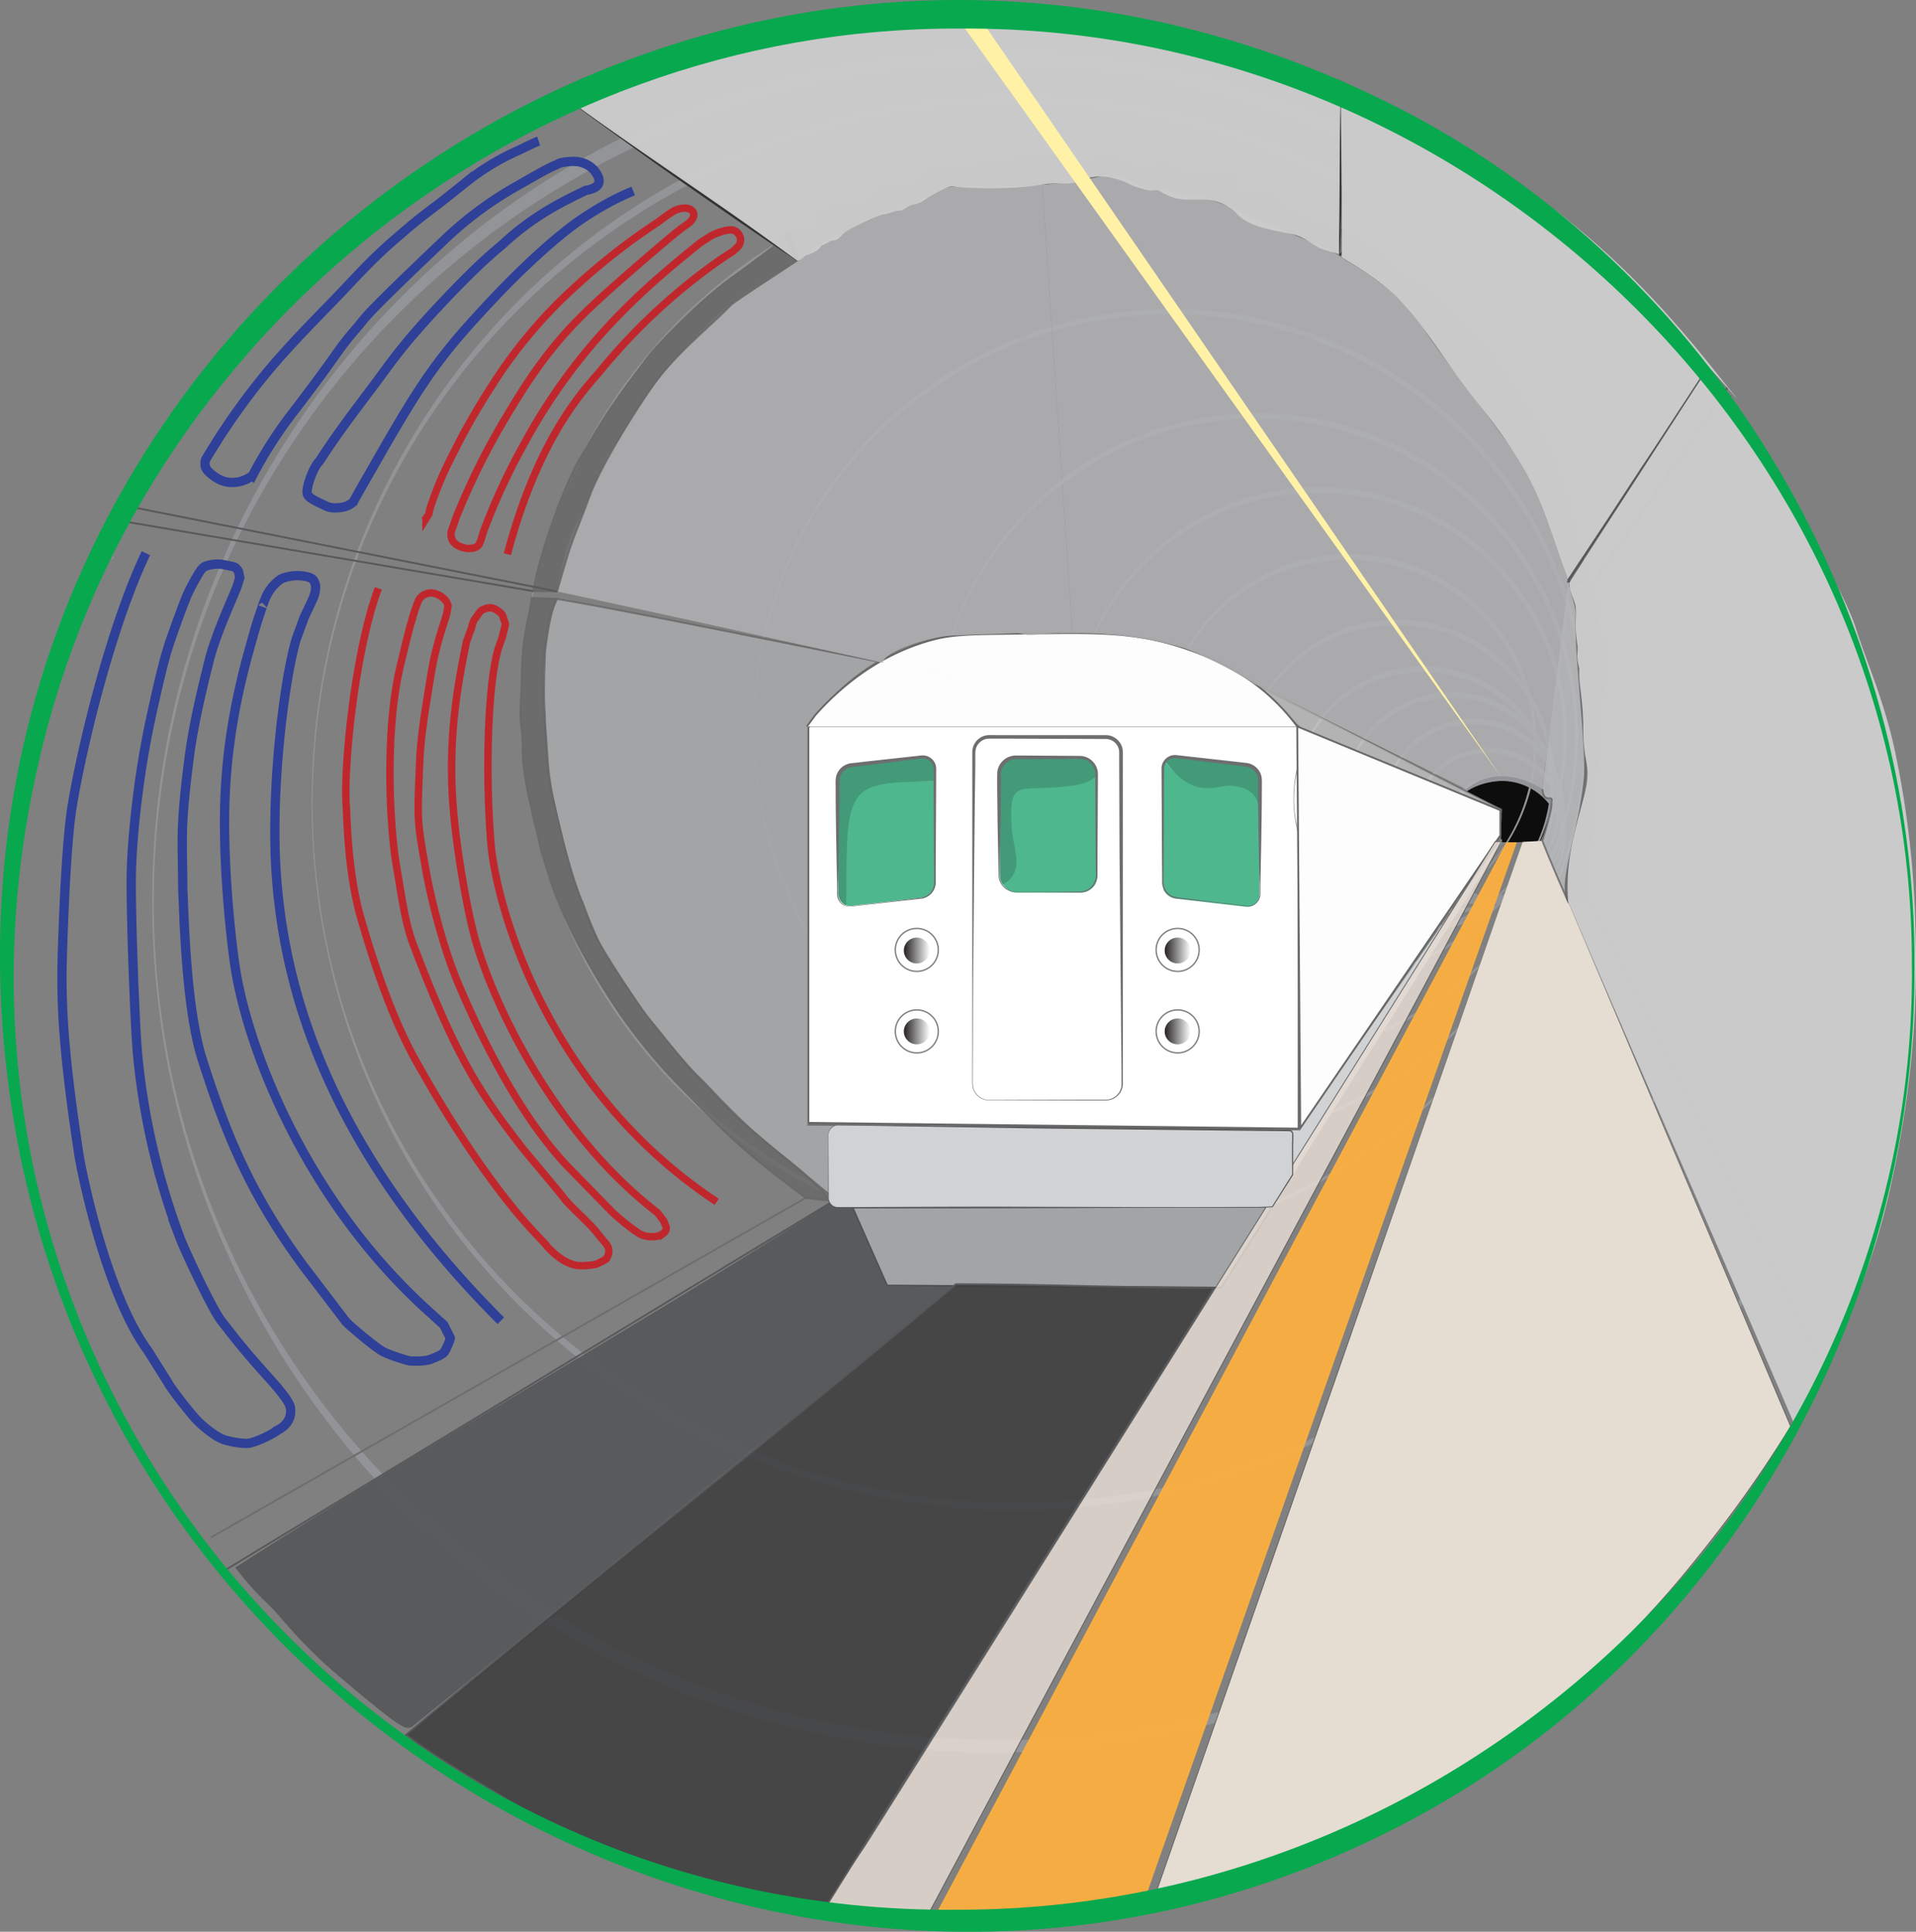 <svg xmlns="http://www.w3.org/2000/svg" xmlns:xlink="http://www.w3.org/1999/xlink" viewBox="0 0 1031.83 1040.37"><rect x="0" y="0" width="1031.83" height="1040.37" fill="#808080" stroke="none"/><defs><linearGradient id="White_Black_2" x1="-14531.95" y1="511.91" x2="-14518" y2="511.91" gradientTransform="matrix(-1 0 0 1 -13890.78 0)" gradientUnits="userSpaceOnUse"><stop offset="0" stop-color="#fff"></stop><stop offset="1" stop-color="#231f20"></stop></linearGradient><linearGradient id="White_Black_2-2" x1="-14531.95" y1="555.47" x2="-14518" y2="555.47" xlink:href="#White_Black_2"></linearGradient><linearGradient id="White_Black_2-3" x1="-14391.48" y1="511.91" x2="-14377.54" y2="511.91" xlink:href="#White_Black_2"></linearGradient><linearGradient id="White_Black_2-4" x1="-14391.48" y1="555.47" x2="-14377.54" y2="555.47" xlink:href="#White_Black_2"></linearGradient><clipPath id="clip-path"><path class="cls-1" d="m458.83 487.86 37.72-4.41a8.48 8.48 0 0 0 7.33-8.21v-61.35a6.39 6.39 0 0 0-7.33-6.49l-37.72 4.41a8.48 8.48 0 0 0-7.34 8.21v61.34a6.4 6.4 0 0 0 7.34 6.5Z"></path></clipPath><clipPath id="clip-path-2"><path class="cls-1" d="m456.53 488.44 41.59 3.87a7.24 7.24 0 0 0 8.09-7.33v-69.29a9.08 9.08 0 0 0-8.09-8.85L456.53 403a7.25 7.25 0 0 0-8.09 7.34v69.28a9.08 9.08 0 0 0 8.09 8.82Z"></path></clipPath><clipPath id="clip-path-3"><path class="cls-1" d="M670.88 488.36 633.17 484a8.48 8.48 0 0 1-7.34-8.21v-61.4a6.4 6.4 0 0 1 7.34-6.49l37.71 4.41a8.48 8.48 0 0 1 7.34 8.21v61.34a6.4 6.4 0 0 1-7.34 6.5Z"></path></clipPath><clipPath id="clip-path-4"><rect class="cls-1" x="538.52" y="408.22" width="52.52" height="72.5" rx="9.02" transform="rotate(-180 564.775 444.475)"></rect></clipPath><style>.cls-1,.cls-12,.cls-30,.cls-33,.cls-36,.cls-8{fill:none}.cls-12,.cls-24,.cls-30,.cls-33,.cls-36,.cls-8{stroke-miterlimit:10}.cls-4{fill:#929497}.cls-24,.cls-8{stroke:#676767}.cls-24,.cls-32{opacity:.8}.cls-11{fill:#58595b}.cls-12{stroke:#58595b}.cls-14{fill:#313133}.cls-20{fill:#d0d2d3}.cls-24{fill:#676767}.cls-25{fill:#6d6e70}.cls-30{stroke:#808184;stroke-width:.75px}.cls-32{fill:#b4b4b7}.cls-33{stroke:#c0272d;stroke-width:4px}.cls-36{stroke:#2e4098;stroke-width:5px}.cls-37{fill:#333}.cls-40{fill:#ccc;opacity:.97}.cls-43{fill:#4eb78e}.cls-44{fill:#439a78}</style></defs><g id="Layer_2" data-name="Layer 2"><g id="Layer_1-2" data-name="Layer 1"><path d="M830.48 453.47c2.66-7 2.33-13 5-20-3-3.05-6.32-8.44-14-11a37.84 37.84 0 0 0-12-2A47.88 47.88 0 0 0 789 426c5.66 2.33 13.83 7.16 19.5 9.5.66 5.66-.67 12.33 0 18 7.5.5 15.5-.5 21.98-.03Z" opacity=".9"></path><path d="M60.78 300.86s-1.88-3.56-3.78-7.1" stroke-miterlimit="10" stroke="#929497" stroke-width="2" opacity=".53" fill="#e6e7e8"></path><path class="cls-4" d="M625.92 400.47a100.4 100.4 0 0 0 2 19.57 96 96 0 0 0 5.88 18.75 99.57 99.57 0 0 0 22.1 32.08 102 102 0 0 0 70.4 28.86 98.29 98.29 0 0 0 70.7-28.56 97.21 97.21 0 0 0 12.48-15.12 100.36 100.36 0 0 0 9.2-17.31 98.32 98.32 0 0 0 7.3-38.27 100.19 100.19 0 0 0-29.61-70.07 100.17 100.17 0 0 0-89.38-27 101 101 0 0 0-51.06 26.7 99.61 99.61 0 0 0-22.11 32.07 97.59 97.59 0 0 0-7.9 38.3Zm-.3 0a104 104 0 0 1 7.38-38.62 101.93 101.93 0 0 1 21.48-33.14 100.08 100.08 0 0 1 71.77-30.34 101.08 101.08 0 0 1 39.06 7.79 102.29 102.29 0 0 1 33 22.25 100.56 100.56 0 0 1 29.26 72.06 102.27 102.27 0 0 1-2.11 19.74 105.83 105.83 0 0 1-5.86 18.93 104.32 104.32 0 0 1-21.92 32.77 103.2 103.2 0 0 1-15.25 12.64 101 101 0 0 1-56.18 17.68 98.86 98.86 0 0 1-71.74-30 101.88 101.88 0 0 1-21.49-33.12 104.18 104.18 0 0 1-7.4-38.64Z"></path><path class="cls-4" d="M577.65 396.51a132.77 132.77 0 0 0 2.59 25.85 128.12 128.12 0 0 0 7.7 24.77A132.05 132.05 0 0 0 617 489.65a134.31 134.31 0 0 0 42.87 28.24 138.33 138.33 0 0 0 24.64 7.46 132.29 132.29 0 0 0 99-19A131.43 131.43 0 0 0 803.6 490a129 129 0 0 0 16.49-20 132.37 132.37 0 0 0 12.17-22.88 130.56 130.56 0 0 0 9.74-50.61 132.07 132.07 0 0 0-81.67-121.14 134.42 134.42 0 0 0-24.6-7.44 131.4 131.4 0 0 0-51.17-.05 136.11 136.11 0 0 0-24.64 7.37 133.92 133.92 0 0 0-42.88 28.15 130 130 0 0 0-39.4 93.11Zm-.3 0a134.36 134.36 0 0 1 2.43-25.93 137.27 137.27 0 0 1 7.42-25A134.18 134.18 0 0 1 615.65 302a133.06 133.06 0 0 1 145.88-29.51A134.51 134.51 0 0 1 805 301.7a132.77 132.77 0 0 1 38.68 94.81 135.17 135.17 0 0 1-2.73 26 135 135 0 0 1-36.58 68.17 136 136 0 0 1-20.13 16.64 133 133 0 0 1-74.05 23.09 131.16 131.16 0 0 1-94.5-39.41 133.72 133.72 0 0 1-28.47-43.56 136.16 136.16 0 0 1-9.87-50.93Z"></path><path class="cls-4" d="M504.21 396.51a169.82 169.82 0 0 0 51 121.29A174.66 174.66 0 0 0 611 554.67a178.76 178.76 0 0 0 32.11 9.72 171 171 0 0 0 155-46.29 169.25 169.25 0 0 0 21.43-26 171.89 171.89 0 0 0 15.85-29.76 171.62 171.62 0 0 0-.57-131.34 173.4 173.4 0 0 0-37.34-55.39 171.55 171.55 0 0 0-55.55-37 171.53 171.53 0 0 0-98.76-9.76 176.33 176.33 0 0 0-32.11 9.63 173.76 173.76 0 0 0-55.79 36.79 169.77 169.77 0 0 0-51.06 121.25Zm-.3 0a174.9 174.9 0 0 1 3.2-33.7 177.93 177.93 0 0 1 9.67-32.47 174.35 174.35 0 0 1 37.09-56.48 172.9 172.9 0 0 1 189.26-38.15 174.42 174.42 0 0 1 56.34 37.85 172.93 172.93 0 0 1 50.34 123 175 175 0 0 1-3.49 33.78 174.6 174.6 0 0 1-47.48 88.54 174.72 174.72 0 0 1-26.16 21.6 171.74 171.74 0 0 1-255.87-77.76 177.11 177.11 0 0 1-9.69-32.46 174.91 174.91 0 0 1-3.21-33.75Z"></path><path class="cls-4" d="M406.16 392a221.57 221.57 0 0 0 66.19 157.88A226.48 226.48 0 0 0 544.91 598a229.39 229.39 0 0 0 41.82 12.66 222.64 222.64 0 0 0 201.66-60.46 221.21 221.21 0 0 0 27.87-33.86A223.43 223.43 0 0 0 586.77 173.6a224.56 224.56 0 0 0-114.39 60.58A221.51 221.51 0 0 0 406.16 392Zm-.3 0A226.36 226.36 0 0 1 471 232.78 224.72 224.72 0 0 1 855.24 392a226.15 226.15 0 0 1-225 225.45A222.49 222.49 0 0 1 471 551.22 225.79 225.79 0 0 1 422.69 478a226 226 0 0 1-16.83-86Z"></path><path class="cls-4" d="M668.56 419a83.39 83.39 0 0 0 1.66 16.3 79.44 79.44 0 0 0 4.92 15.6 83 83 0 0 0 18.47 26.65 85.28 85.28 0 0 0 58.56 23.95 82.92 82.92 0 0 0 46.18-13.37A81.34 81.34 0 0 0 835.1 419a83.49 83.49 0 0 0-24.71-58.23A82.65 82.65 0 0 0 783.62 343a83.55 83.55 0 0 0-63-.11 85.49 85.49 0 0 0-27 17.53 82.81 82.81 0 0 0-18.48 26.63 80.84 80.84 0 0 0-6.58 31.95Zm-.3 0a87.46 87.46 0 0 1 6.13-32.22 85.16 85.16 0 0 1 17.86-27.7 82.57 82.57 0 0 1 27.31-18.8 84.14 84.14 0 0 1 65.26-.11 85.51 85.51 0 0 1 27.57 18.61A83.9 83.9 0 0 1 836.74 419a85 85 0 0 1-1.74 16.45 89.44 89.44 0 0 1-5 15.79 87.08 87.08 0 0 1-45.5 45.91 84.42 84.42 0 0 1-32.33 6.85 82.17 82.17 0 0 1-59.89-25.11 84.69 84.69 0 0 1-17.86-27.69 87.38 87.38 0 0 1-6.16-32.2Z"></path><path class="cls-4" d="M280.84 379.58A288.66 288.66 0 0 0 366.73 585a293.21 293.21 0 0 0 262.1 79.42 289.67 289.67 0 0 0 211.58-396 290.92 290.92 0 0 0-559.57 111.16Zm-.3 0a293.5 293.5 0 0 1 84.82-206.8 292 292 0 0 1 499.09 206.8 293.81 293.81 0 0 1-130 242.86 290.77 290.77 0 0 1-431.96-131.16 293.16 293.16 0 0 1-21.95-111.7Z"></path><path stroke="#676767" fill="#fff" stroke-miterlimit="10" d="M699.38 390.95v216.88l-264.07-3.09V390.95h264.07z"></path><path class="cls-4" d="M775.52 452.37a30.55 30.55 0 0 0 2.74 12.63 32.39 32.39 0 0 0 7.55 10.32 35.36 35.36 0 0 0 22.94 9.19 32.13 32.13 0 0 0 23.25-8.88 31.08 31.08 0 0 0 7.1-10.68 31.76 31.76 0 0 0 2.2-12.58 33.17 33.17 0 0 0-10-22.61 32.58 32.58 0 0 0-22.6-9.17 34.08 34.08 0 0 0-22.91 8.87 32.12 32.12 0 0 0-7.55 10.29 30.58 30.58 0 0 0-2.72 12.62Zm-.3 0a36 36 0 0 1 9.23-24.3 32 32 0 0 1 11-7.87 33.72 33.72 0 0 1 26.7-.11 34.82 34.82 0 0 1 11.23 7.68 33.68 33.68 0 0 1 9.6 24.6 35.94 35.94 0 0 1-10.26 23.95 36.31 36.31 0 0 1-10.88 7.68 34.18 34.18 0 0 1-13.09 3 32.23 32.23 0 0 1-13.28-2.58 31.46 31.46 0 0 1-11-7.78 36 36 0 0 1-9.25-24.27Z"></path><path class="cls-4" d="M761.5 444.47a37.29 37.29 0 0 0 3.29 15.31 39.57 39.57 0 0 0 9.05 12.59 42.3 42.3 0 0 0 27.9 11.24A39.08 39.08 0 0 0 830 472.69a38 38 0 0 0 8.63-13 38.76 38.76 0 0 0 2.73-15.26 40.25 40.25 0 0 0-12-27.56 39.67 39.67 0 0 0-27.56-11.23 41.1 41.1 0 0 0-27.87 10.93 39.29 39.29 0 0 0-9.06 12.57 37.54 37.54 0 0 0-3.37 15.33Zm-.3 0a44 44 0 0 1 2.8-15.61 41.64 41.64 0 0 1 8.44-13.65 39.27 39.27 0 0 1 13.25-9.39 40.7 40.7 0 0 1 32.06-.1 42 42 0 0 1 13.51 9.19A40.7 40.7 0 0 1 843 444.47a42.94 42.94 0 0 1-12.31 28.91 43.42 43.42 0 0 1-13.13 9.18 41.22 41.22 0 0 1-15.77 3.55 39.07 39.07 0 0 1-16-3.11 38.52 38.52 0 0 1-13.27-9.3 41.44 41.44 0 0 1-8.45-13.62 44.42 44.42 0 0 1-2.87-15.61Z"></path><path class="cls-4" d="M744.89 437a45.37 45.37 0 0 0 3.9 18.39 47.74 47.74 0 0 0 10.81 15.21 50.36 50.36 0 0 0 33.61 13.62 47.22 47.22 0 0 0 33.92-13.3 46.17 46.17 0 0 0 10.38-15.57 47 47 0 0 0 3.34-18.35 48.29 48.29 0 0 0-14.37-33.28 47.71 47.71 0 0 0-33.27-13.59 49.16 49.16 0 0 0-33.58 13.29 47.57 47.57 0 0 0-10.82 15.19 45.69 45.69 0 0 0-3.92 18.39Zm-.3 0a52.16 52.16 0 0 1 3.41-18.72A49.91 49.91 0 0 1 758.23 402a47.44 47.44 0 0 1 15.87-11.14 48.79 48.79 0 0 1 38.25-.11 50.13 50.13 0 0 1 16.13 11 48.77 48.77 0 0 1 14 35.27 51.31 51.31 0 0 1-30.43 45.54 49.23 49.23 0 0 1-18.86 4.17 47.26 47.26 0 0 1-19.04-3.73 46.6 46.6 0 0 1-15.88-11.06 49.42 49.42 0 0 1-10.2-16.24 52.09 52.09 0 0 1-3.48-18.7Z"></path><path class="cls-4" d="M723.47 432.4a54.89 54.89 0 0 0 4.63 22.11 57.29 57.29 0 0 0 12.9 18.35 60.6 60.6 0 0 0 18.7 12.06 59.88 59.88 0 0 0 21.76 4.39 56.8 56.8 0 0 0 40.78-16.13 55.94 55.94 0 0 0 16.56-40.78 57.91 57.91 0 0 0-17.21-40.13 57.33 57.33 0 0 0-40.13-16.43A58.74 58.74 0 0 0 741.05 392a57.12 57.12 0 0 0-12.93 18.33 55.16 55.16 0 0 0-4.65 22.07Zm-.3 0a61.53 61.53 0 0 1 4.18-22.4 59.76 59.76 0 0 1 12.3-19.41 57.27 57.27 0 0 1 19-13.25 58.71 58.71 0 0 1 45.68-.11 59.92 59.92 0 0 1 19.26 13.07 58.24 58.24 0 0 1 16.86 42.12 61 61 0 0 1-36.4 54.51 58.76 58.76 0 0 1-22.58 4.9 56.55 56.55 0 0 1-41.79-17.62 59.15 59.15 0 0 1-12.32-19.38 61.71 61.71 0 0 1-4.19-22.43Z"></path><path class="cls-4" d="M696.88 430.21a66.59 66.59 0 0 0 5.52 26.56 69.11 69.11 0 0 0 15.44 22.12 72.36 72.36 0 0 0 22.48 14.59 71.55 71.55 0 0 0 26.21 5.27 69 69 0 0 0 38.43-11 67.4 67.4 0 0 0 30.54-57.52 69.45 69.45 0 0 0-20.62-48.36 68.63 68.63 0 0 0-22.24-14.69 69.58 69.58 0 0 0-52.27-.11 71.65 71.65 0 0 0-22.5 14.5 68.94 68.94 0 0 0-15.45 22.1 66.92 66.92 0 0 0-5.54 26.54Zm-.3 0a73.42 73.42 0 0 1 5.07-26.87 71.07 71.07 0 0 1 14.83-23.18 68.59 68.59 0 0 1 22.78-15.78 70.28 70.28 0 0 1 54.58-.11 71.52 71.52 0 0 1 23 15.59 69.87 69.87 0 0 1 20.26 50.35 72.68 72.68 0 0 1-43.58 65.26 70.41 70.41 0 0 1-27 5.78 68.22 68.22 0 0 1-50-21 70.68 70.68 0 0 1-14.83-23.15 73.4 73.4 0 0 1-5.11-26.89Z"></path><path class="cls-4" d="M168.33 432.4a379.88 379.88 0 0 0 7.35 73.86 370.37 370.37 0 0 0 21.8 70.91 378.47 378.47 0 0 0 82.69 122.05 385.46 385.46 0 0 0 57.41 46.59l7.81 5 3.9 2.48c1.3.83 2.6 1.66 4 2.4l8 4.58 4 2.29 2 1.14 2.06 1.05 8.24 4.2 4.12 2.1 2.06 1 2.11 1 8.43 3.79 4.21 1.9c.71.31 1.4.64 2.12.93l2.15.84a380.68 380.68 0 0 0 70.68 21.39 382.6 382.6 0 0 0 147.09.47A374.72 374.72 0 0 0 924.52 432.4 378 378 0 0 0 402.89 84.52l-2.15.84c-.72.28-1.41.62-2.12.93l-4.21 1.89L386 92l-2.11 1-2.07 1-4.14 2-8.24 4.19-2.06 1-2 1.15-4 2.28-8 4.57c-1.36.74-2.66 1.56-3.95 2.39l-3.91 2.48-7.81 5a383.6 383.6 0 0 0-57.43 46.55 378 378 0 0 0-82.7 122 371 371 0 0 0-21.82 70.89 380.68 380.68 0 0 0-7.43 73.9Zm-.5 0a382.45 382.45 0 0 1 110.06-269.09A379.17 379.17 0 0 1 693 79.89a380.23 380.23 0 0 1 226.68 426.65l-.42 2.29-.52 2.27-1.07 4.54-2.13 9.08L915 527c-.19.76-.43 1.5-.63 2.25l-1.29 4.48-2.58 9c-.79 3-1.9 5.91-2.87 8.86l-3 8.83c-.94 3-2.19 5.81-3.31 8.72l-3.43 8.66a384.45 384.45 0 0 1-139.83 170.51 377.72 377.72 0 0 1-561.78-170.64 385.07 385.07 0 0 1-28.45-145.27Z"></path><path class="cls-4" d="M82.79 485.75a455.42 455.42 0 0 0 8.81 88.62 443.82 443.82 0 0 0 26.26 85 452 452 0 0 0 99.5 146.07 462.31 462.31 0 0 0 68.86 55.74q18.5 12.22 38.11 22.6t40.06 18.86A457.59 457.59 0 0 0 449 928.26a463.71 463.71 0 0 0 88 8.85 448.85 448.85 0 0 0 377.15-199.42 446.78 446.78 0 0 0 75.42-251.94A453.18 453.18 0 0 0 364.52 69.14q-20.52 8.4-40.07 18.78t-38.12 22.54a461.94 461.94 0 0 0-68.91 55.64 452 452 0 0 0-99.5 146 444.24 444.24 0 0 0-26.27 85 454.44 454.44 0 0 0-8.86 88.65Zm-.8 0A460 460 0 0 1 213.7 162.37a453.66 453.66 0 0 1 68.88-57.51Q301.2 92.23 321 81.46T361.57 62a456.76 456.76 0 0 1 623.2 512.78q-4.46 21.95-11.07 43.39t-15.21 42.1A463.76 463.76 0 0 1 790.61 865.2a454.35 454.35 0 0 1-253.53 78.57 450.37 450.37 0 0 1-175.38-34.61q-20.76-8.65-40.6-19.34t-38.41-23.34a452.79 452.79 0 0 1-68.93-57.42A461.37 461.37 0 0 1 82 485.75Z"></path><path d="M435.31 605.74V392a63.91 63.91 0 0 1 10.41-13.6c13-13.59 24.52-21.13 33.85-25.34 8.77-3.93 18.37 8.36 35.21 11.39-32.63-5.87-177.3-35.93-215.3-41.93 3 .47-2-5-6 29 0 5.73-1 20-.14 31.72.56 7.63-.61 26.25 4.71 47.84 5.08 21.75 7.43 31.44 10.43 41.44 1.17 3.89 10.82 29.7 14 35 9 15 22 35 27 41 5.22 6.27 20.91 26.12 23 28 10 9 10.68 11.32 28 28a240.16 240.16 0 0 0 21 18c24.92 19.38 26 26 26 26 41.08-27.68 10.48-14.32 51.56-42-22.37-.1-41.36-.72-63.73-.78Z" opacity=".8" fill="#aaacae" stroke="#676767" stroke-miterlimit="10"></path><path class="cls-1" d="m694.15 635.75-248.03 393.98"></path><path d="M811.53 454.13 503.88 1032.2c17.91.4 36 1.38 54.85 0 18.44-1.36 37.87-5.77 56.9-8.24l200.53-569.83Z" opacity=".95" fill="#faaf40" stroke="#faaf40" stroke-miterlimit="10"></path><path class="cls-8" d="m808.75 436.29-133.32-68.1"></path><path opacity=".5" stroke="#676767" stroke-miterlimit="10" fill="#e6e7e8" d="m808.42 436.12.15.87-107.98-44.54-24.07-23.98"></path><path d="m820 453.44 10.59-.66q66.85 157.71 133.72 315.43a633.31 633.31 0 0 1-39.39 56.93c-17.49 22.53-47.51 60.7-96.65 99.29a505.58 505.58 0 0 1-94 58.59 493.38 493.38 0 0 1-112.21 37.73Z" fill="#e5dcd2"></path><path class="cls-11" d="m820 453.42 10.6-.67 133.9 315.39V768.31q-14.32 23.33-30.65 45.34c-5.43 7.33-11 14.53-16.71 21.68s-11.48 14.19-17.45 21.09-12.15 13.58-18.46 20.21-12.85 13-19.48 19.23A537 537 0 0 1 819.84 931a521.18 521.18 0 0 1-45.4 30.55A478 478 0 0 1 726 987a495.52 495.52 0 0 1-103.87 34l-.35.07.12-.33 99-283.74Zm0 0-98.75 283.82-99 283.58-.23-.26a495.09 495.09 0 0 0 103.85-33.79 478.76 478.76 0 0 0 48.44-25.39 509.65 509.65 0 0 0 87.29-65.67c6.61-6.28 13.15-12.64 19.44-19.24s12.46-13.33 18.43-20.22 11.75-14 17.42-21.1 11.25-14.35 16.67-21.69q16.26-22 30.59-45.35v.17L830.58 452.79Z"></path><path class="cls-12" d="M451.49 645.17 121.43 845.51M216.85 936.11 514.78 691.6"></path><g style="isolation:isolate"><rect class="cls-14" x="478.01" y="692.44" width="179.48"></rect><rect x="446.39" y="671.32" width="45.04" fill="#373739"></rect><rect x="645.73" y="671.66" width="50.4" fill="#2c2d2e"></rect><rect x="459.8" y="650.53" width="224.58" fill="#68696a"></rect><path fill="#a2a4a6" d="m684.38 650.34-26.89 42.64-179.48-1.07-18.21-41.19 224.58-.38z"></path><rect class="cls-14" x="458.27" y="649.72" width=".76"></rect><rect class="cls-14" x="459.03" y="649.53" width="227.16"></rect><path d="m459 649.72 227.16-.38L658 694l-180.67-1.07-19.1-43.19ZM657.49 693l26.89-42.63-224.58.38 18.2 41.16L657.49 693" fill="#4c4d4f"></path></g><path class="cls-20" d="m695.59 608.79.54 24.35 6.52-10.87 106.09-168.53v-1.93L699.39 608.82l-3.8-.03z"></path><path d="m698.6 391.23 1.62 216.4L808 449.92v-13.59l-109.4-45.1a115.78 115.78 0 0 0-17.3-18.54c-4.7-4-19.08-15.73-45.1-24.1-25.17-8.09-45.32-7.95-80.94-7.41-26.74.41-40.11.06-51.9 3.09-31.36 8.06-52.6 27.73-64.26 40.78l-4.57 6.18" opacity=".98" stroke="#676767" fill="#fff" stroke-miterlimit="10"></path><path d="M448.59 1020c12.07-18.72 15.3-22.9 16.6-24.91 8.56-13.21 95.73-152 340-541.85l3.36-.1c-105.25 197.54-204.18 381.78-309.41 579.3-7.58.11-15.85-.44-24.45-1a298.93 298.93 0 0 1-31.57-3.41c1.49-2.51 2.33-3.14 5.47-8.03Z" stroke-width=".5" opacity=".85" stroke="#58595b" fill="#e5dcd2" stroke-miterlimit="10"></path><path stroke="#6d6e70" stroke-miterlimit="10" fill="none" d="M433.88 645.17 113.51 828.04"></path><path class="cls-24" d="M451.49 647.17c-17-13.7-28.17-22.89-51.15-42.35-12-10.17-46.36-48.11-56.86-64.35-11-17-19-24-29.79-54.72-1.38-1.82-9.21-24.28-15.64-54.72-3.1-14.67-3.16-23.86-3.57-29.56-.91-12.62-2-20.21-2-26 0-13-1-11 1-27 2.6-20.82 2-14 6-26L286.2 322c.08 3.66-4.1 19.33-4.72 30.5-1 18 0 5-1 25-.75 15 1 12 1 27 0 9.19 2.52 21.23 4 28 5 23 0 0 6 26l4.85 15.5c9.15 28.49 29.15 59.49 35.15 68.49a297.35 297.35 0 0 0 35 43c34 35 39 38 67.4 59.7Z"></path><path class="cls-25" d="m532.73 592.45 33.68-.12 16.84-.06H595.87a8.53 8.53 0 0 0 3.84-1.14 8.73 8.73 0 0 0 2.92-2.75 8.64 8.64 0 0 0 1.34-3.76 17.27 17.27 0 0 0 0-2v-6.32l-.16-16.84-.31-33.68-.61-67.37-.12-33.68-.06-16.84v-3.07a6 6 0 0 0-.09-.84 7 7 0 0 0-1.33-3.07 7.3 7.3 0 0 0-5.82-2.92l-33.69-.12-16.84-.07H532.39a7.24 7.24 0 0 0-3.31.95 7.6 7.6 0 0 0-3.77 5.59c0 .29 0 .59-.07.88v7.37l-.24 16.7-.35 33.71-.6 67.37-.12 33.63-.06 16.84A29 29 0 0 0 524 585a8.53 8.53 0 0 0 1.6 3.78 9 9 0 0 0 7.13 3.67Zm0 .2a9.13 9.13 0 0 1-7.33-3.65 9 9 0 0 1-1.66-3.88 29.82 29.82 0 0 1-.14-4.22V406.13c0-.7 0-1.41.07-2.12a9.35 9.35 0 0 1 1.46-4 9.51 9.51 0 0 1 3.11-2.91 9.05 9.05 0 0 1 4.08-1.19c1.42-.05 2.81 0 4.22 0h58.95a9.26 9.26 0 0 1 7.4 3.74 9 9 0 0 1 1.67 3.92 30.2 30.2 0 0 1 .14 4.24V582.5a18.75 18.75 0 0 1-.07 2.11 9.11 9.11 0 0 1-4.55 6.86 8.93 8.93 0 0 1-4.06 1.18c-1.42.05-2.81 0-4.22 0h-25.39Z"></path><circle cx="634.2" cy="511.91" r="6.97" fill="url(#White_Black_2)"></circle><circle cx="634.2" cy="555.47" r="6.97" fill="url(#White_Black_2-2)"></circle><circle cx="493.73" cy="511.91" r="6.97" fill="url(#White_Black_2-3)"></circle><circle cx="493.73" cy="555.47" r="6.97" fill="url(#White_Black_2-4)"></circle><circle class="cls-30" cx="634.2" cy="555.47" r="11.58"></circle><circle class="cls-30" cx="634.2" cy="511.58" r="11.58"></circle><circle class="cls-30" cx="493.73" cy="511.58" r="11.58"></circle><circle class="cls-30" cx="493.73" cy="555.47" r="11.58"></circle><path class="cls-20" d="M446.12 611v34.2a5 5 0 0 0 5.05 5.05H670.5c2.79 0 11.78 0 14.79-.38 0-.14 10.84-17.22 10.84-17.22 0-3.25-.2-17.38 0-18.22v-3.55a2.06 2.06 0 0 0-2-2.06l-3.79-.08-239.13-2.79a5.06 5.06 0 0 0-5.09 5.05Z"></path><path class="cls-11" d="m446.17 611 .13 34.52a4.9 4.9 0 0 0 3.8 4.42 9.75 9.75 0 0 0 2.11.12h8.63l17.27-.06c23-.08 46-.23 69.06-.11l69.06.18c11.51 0 23 .08 34.53 0L668 650h8.63c2.87-.05 5.76-.07 8.59-.36l-.21.18c.14-.26.25-.43.36-.6l.34-.55.67-1.08 1.35-2.15 2.7-4.31 5.42-8.62v.15l-.08-9.1v-7.99a7.85 7.85 0 0 1 .08-1.22v-3.43a1.9 1.9 0 0 0 0-.41 1.69 1.69 0 0 0-1-1.18 2.09 2.09 0 0 0-.86-.12h-1l-8.05-.09-16.1-.15-32.21-.36-64.41-.72c-10.74-.1-21.47-.27-32.21-.45l-32.2-.52-32.2-.49-16.11-.25-8-.12a5 5 0 0 0-3.6 1.41 5 5 0 0 0-1.73 3.53Zm-.1 0a5.11 5.11 0 0 1 5.22-5.12l8 .06 16.11.13 32.21.26 32.21.24q16.1.09 32.2.3l64.42.78 32.2.39 16.11.23 8.05.13h1a2.86 2.86 0 0 1 1.12.17 2.43 2.43 0 0 1 1.51 1.72 2.93 2.93 0 0 1 .06.58v3.62c-.07.61-.08 1.45-.09 2.19V632.78l-10.86 17.13-.11.17h-.1c-2.9.28-5.77.28-8.66.33H616.2l-69.06.18c-23 .12-46 0-69.06-.11l-17.27-.06h-8.63a9.6 9.6 0 0 1-2.19-.14 5.21 5.21 0 0 1-4-4.76Z"></path><path d="M844.59 313.83c3.89 1.64 6.89 30.85 6.46 33.63-1.46 9.43 3.86 27.38 4.6 31.05 1.79 8.91 3 26.35 3.62 35.18 2.41 31.49-14.81 71.76-14.81 71.76-9.53-21.26-13.85-32.67-13.85-32.67s5.6-17.37 4.89-20.38c1.31-5.72-3.9 1.65-4.89-7.41" fill="#bbbdbf" opacity=".8" stroke="#676767" stroke-miterlimit="10"></path><path class="cls-24" d="M856.71 315.83c7.89 11.58 1.92 15.94 4.18 21.1 6.21 14.15 2.74 22.34 2.74 35.5 0 16.54-11.4 101.4-7.52 113h-11.65c-5.25-10.11 5.9-36.11 8.92-66.06 1.58-15.66-5.5-69.23-4.39-88.54.21-3.64-1.93-8.89-3.51-15.38"></path><path class="cls-8" d="m856.11 485.45 125.98 251.32"></path><path class="cls-32" d="M561.19 98.67c.35 3-48.5.77-52.41 2.19-5.38 2-25.26 11.9-26.84 12.17-7.53 1.32-24.87 8.42-43.34 20.8-18.7 12.17-31.29 20.17-32.85 21.09A146.67 146.67 0 0 0 384 172c-8 8-24.8 26.5-26 28-4 5-15.49 21.62-17 24-7 11-9.73 16-12 19-5.52 7.21-13 29.14-17.34 36.85-8.11 14.25-11.66 38.68-11.66 38.68C358.87 331.1 475.6 357 475.6 357c-.74-5.39 24.06-14.29 37.6-14.7l35.31-1.3c5 1 4 1.39 12.68.61 6.16-.55 6.16-.55 16.31-.6"></path><path class="cls-24" d="M300 318.53c9.46-33.06 7-22.82 17.46-51.06 5.44-14.77 19-37 31-55.4 12.92-19.82 33.24-35.37 45-47.6 1.23-1.92 42.34-27.83 45.12-30.64 6.58-6.67 8.4-4.8 23.73-13.61 11.05-6.35 13.86-6.51 19.61-7.19 4.2-.49 22.12-10.17 26.84-12.17 6.6-2.79 48.94-.87 52.41-2.19l2.6-15c-8-3.2-49.83 8.68-55.63 6.35-11.45-4.59-9.35 12.98-27.14 9.9-13.57-2.32-6.66 9.74-28.07 10.21-24.34.54-9.91 12.16-16.84 12-10.25-.24-13.07 2.68-19.88 11l-18.57 13.79c-20.17 13.58-44.76 40.09-48.17 44.58-19 25-23 31-37 55-8.31 14.23-21.4 49.46-25.34 71.87Z"></path><path class="cls-32" d="M561.19 98.67c-.13 3 29-5.37 33.11-4.65 5.64 1 26.94 7.33 28.55 7.33 7.65 0 25.95 4 46.29 13 20.54 8.77 34.2 15.19 36 15.06 4.05-.28 27.62 16.63 33.46 18.64 13.86 4.76 25.14 20.77 26.61 19.53 6.25-5.25 15.79 19.05 17.08 21.55 4.36 8.49 19.22 19.89 22 22.42 6.68 6.15 17.87 19.58 23.61 26.34 20.46 24.06 17.17 76.37 17.17 76.37-3.39 47.56-9.14 62.12-14.45 110.78 0 0-21.87-15.83-41 0l-114.23-56.8c-7-4.9-30.82-17.35-39.23-19.6A214 214 0 0 0 577.5 341"></path><path class="cls-24" d="M845.06 312.88c-3.39-10.16-10.17-37.49-25.33-63.5-7.93-13.6-42.9-57.1-53.2-73.46-12.61-20-32-29.67-45.7-39.68-1.55-1.67-48.44-19.69-51.69-21.94-11-7.58-20-9.7-25.73-9.28-12.71.94-14.92-5-20.56-3.67-8.31 1.94-18.67-10.48-28.55-7.33-6.83 2.18-29.46 5.34-33.11 4.65l2.6-15c3.6.72 23.93 2.87 29.25-.44 10.49-6.52 11.47 11.1 28.44 5 13-4.64 8.25 8.44 29.42 5.19 24.07-3.7 11.88 10.25 18.67 8.88 10-2 13.34.37 21.48 7.36l20.69 10.36c20 3.43 45 30.81 50.26 32.77 17.22 6.39 42.09 38.72 52.68 55.09 17.56 27.16 22 32.78 31.35 71.68 2.26 9.47 10.41 33.28 10.41 33.28Z"></path><path class="cls-12" d="m287.14 318.34-225.1-38.33M300.02 318.53 67.95 272.47M856.48 316.47l74-108"></path><path class="cls-33" d="M367.8 122.31c8.94-5.22 6-9.71 1.84-10.21a13.43 13.43 0 0 0-6.47 1.34 77.43 77.43 0 0 0-7.93 5.54c-3.31 2.2-11.78 7.94-16.92 11.82a354.81 354.81 0 0 0-28.58 23.65A255.94 255.94 0 0 0 265 207.6a362.3 362.3 0 0 0-20.74 36.27c-3.07 5.95-5.54 11.16-8 17.16-2.14 5.27-3.7 9.79-4.77 13.12l-.56 2.71-1.53 2.45a5.89 5.89 0 0 1-1.26 1.2"></path><path class="cls-33" d="M273.24 298.44c17.4-65.58 43.16-90.18 50.46-99.15a320.34 320.34 0 0 1 65.61-60.42l5.46-3.56 2.09-1.92a5.78 5.78 0 0 0 1.39-1.77 5.1 5.1 0 0 0 0-4.71 5.58 5.58 0 0 0-3.55-3c-1.76-.29-4.62.21-7.94 1.43-1.42.52-2.56 1-3.32 1.36l-6.24 4c-1.42 1.14-3.54 2.83-6.08 4.91-13.22 10.83-33.9 27.92-54 51.95a310.94 310.94 0 0 0-34.62 51 345.73 345.73 0 0 0-22.13 47.74l-1.15 3.88-.74 1.9a3.55 3.55 0 0 1-.62 1.35 5.13 5.13 0 0 1-3 1.71 10.85 10.85 0 0 1-6-.37 9.39 9.39 0 0 1-4.76-3.05 7 7 0 0 1-.58-6.89l2.5-7.13c.94-2.3 2.3-5.57 4-9.46a386 386 0 0 1 21.66-42.25c10-16.68 21.42-35.8 41.74-56 10.23-10.17 24.86-22.76 36.14-32.46 5.74-4.94 10.57-9 13.93-11.79l4.44-3.49"></path><path d="M218.68 934.3c10.83 8.57 31.61 21.22 51.67 33.2 13.32 8 43.87 28.64 102.49 44.84 18.94 5.23 41.61 9.94 72.58 13.35C516.66 911.46 582.6 807.83 653.84 693.6c-51 0-88.11-2-139.06-2-98.53 82.89-197.58 159.81-296.1 242.7Z" fill="#404041" stroke="#58595b" stroke-miterlimit="10" opacity=".9"></path><path d="M126.67 844.19c9.63 12.39 13.91 16 20.29 22.38 3.85 3.85 15.3 19 34.92 35.62 34.65 29.28 36.28 29.47 40 27.82C321.4 849.49 406.47 779.48 506 699c.49-.4 4.54-3.87 7.26-6.1-9.89.12-25.69-.57-35.58-.45-6.29-14.51-12.36-27.68-18.65-42.19-3.12 0-4.87.36-7.87 0a5.32 5.32 0 0 1-2.73-.8 7.52 7.52 0 0 1-2.32-3.64c.33 1.18.2 1.47.82 2.15-107.06 68.73-213.19 127.45-320.26 196.22Z" fill="#58595b" opacity=".95"></path><path class="cls-33" d="M203.75 316.84c-12.53 33.4-18.84 96.18-17.28 117.3.48 6.58.73 35.49 7.85 60.29 15.55 54.11 28.28 74.49 33.37 83.4 1.94 3.39 29.63 53.1 59.34 85.11l7 7.48c.11.56 5.18 6 10.34 8.86a26.38 26.38 0 0 0 5.63 2.12c2.39.58 9.64.08 11.56-.76.62-.28 5.11-2.39 5.07-2.82.54-1.2 3-4.62-.91-8.74-.54-.57-5.1-6.23-5.6-6.83-4.78-5.28-10.89-10.67-15.67-15.94-2.91-4.14-19.85-23.86-23.83-29-22.35-28.75-35.45-48.9-58.09-108.74-4.55-12-6.2-26-9.29-43.77-1.14-6.54-4.73-35.92-2.55-71.08 1.22-19.53 4.08-32 5.47-37.58 1.46-5.83 4.14-17.47 5.31-20.92a99.25 99.25 0 0 1 3.8-11.55 7.5 7.5 0 0 1 7.63-4.28 11.42 11.42 0 0 1 6.34 3.22 8.87 8.87 0 0 1 1.38 1.75l.7 1.87-.86 4.84-2.83 8.93a169.88 169.88 0 0 0-5.47 22.89c-2.24 14-5.47 32-6.07 46.07-1.49 34.57-1.45 32.67 3.42 60.5 1 5.94 7.21 36.59 17.63 61.07 16 37.51 36.58 75.22 60.05 99.22l22 22.49c.15.45 11.52 10.44 16 12.58a13.16 13.16 0 0 0 6.65 1.18c.89 0 3.74-.21 5.61-1.95a3.31 3.31 0 0 0 1.34-2.88 4.19 4.19 0 0 0-.52-1.57l-.87-2.16-3.41-4.4c-57.5-44.4-91.12-117.44-99.6-153.07-3.21-13.48-9.73-47-10.94-75.1-1.35-31.56 3.3-56.45 6.36-72.28.59-3 1.11-5.53 1.47-7.2l2.33-6.36c.4-.64 1-4.22 1.85-5.29 2-2.48 2.95-5 4.74-5.44.28-.07 3.47-2 6.66-.15 2.87 1.7 3.66 2.9 3.79 3.32.31 1 1.6 4.43 1.52 4.94l-1.65 6.68-2 5.64c-6 19.46-7.17 68.6-4.14 105.37C267 486 293.12 585.87 386 647.26"></path><path class="cls-36" d="M78.57 297.94C60 336.88 44.48 400.47 39 433.35c-1.32 7.87-3.49 25.12-5.19 73.5-1 27.5-1.08 50.5 8.53 114C44 632 57.48 697.47 79.6 727.37l10.93 17.41c.08.68 8 11.69 15.28 19.84.69.77 9 9 15.42 10.92 4.25 1.25 10.28 2.12 12.79 1.73 5.32-.84 15.4-6.51 15.4-7 3.61-1.7 8.17-5.7 6.91-12.45-.91-4.86-14-18.33-14.52-19.11-14.68-16.5-18.06-21.73-22.47-27.13-4.86-6.07-19.56-37.43-22.34-44.75A386.54 386.54 0 0 1 74.19 569c-1.52-15.48-3.77-75.28-3.49-97.14.24-19 3.61-53.15 10.41-84.62 5.73-26.5 8.29-35.53 10.55-42.07 2.38-6.87 6.84-19.3 8.61-23.33.22-1.16 4.36-9.17 5.47-10.87.8-1.22 2.74-5.48 5.24-6.11a18.42 18.42 0 0 1 8.72-.9c4 .86 6.7 1.2 7.3 1.9a10.72 10.72 0 0 1 1.47 1.93l.65 3.33-1.55 5.07-4.4 10.46C120 334 115 346.53 112.84 355c-4.17 16.59-8.65 35.39-10.85 52.25-5.43 41.5-3.51 46.25-3.58 71.95.63 7.27 1.07 58.3 9.71 88.81 13.36 42.49 26.36 74.49 55.2 113.67l22.92 30.06c.13.56 14.37 12.83 19.49 15.87 3.26 1.94 13.85 5.32 15.42 5.38 1.08 0 7.36.27 10.27-.76 2.06-.73 7.06-2.73 7.75-4 1.31-1.7 3.52-7.24 3.31-7.7l-3.48-6.94-10.64-9.66C163.74 644.35 133 563.75 126.5 519.9c-2.45-16.59-6.78-57.63-5.27-91.68 1.7-38.18 9.93-67.7 15.28-86.45 1-3.6 1.93-6.56 2.54-8.53l2.17-6.43c-.59 1.43 1.25-3.38 1.34-3.64a26.09 26.09 0 0 1 4.12-7.19c2.18-2.38 3.75-3.75 5.5-4.56a23.82 23.82 0 0 1 10.12-1.3c5.61.56 6.7 2.09 7.11 3.57 1 1.7.66 5.7-1.26 9.6l-4.34 9.21-4.33 11.89c-6.46 21.77-13.75 80.66-10.78 125.2 4 60.21 25.89 146.63 121 241.7M341 102.87c-3 1.25-7 3-11.66 5.44a176.73 176.73 0 0 0-16.73 10.11c-20.52 14.17-45.49 40.84-45.49 40.84-14.32 15.28-25.75 27.48-38.5 46.27-9 13.31-17.46 28-31.89 53.28-2.78 4.86-5.06 8.91-6.61 11.66a11.9 11.9 0 0 1-5.83 2.73c-3.53.53-6.26.51-8.56-.62-3.06-1.51-9.36-4-10.2-6.38-1.05-3 3.19-14.84 6.45-17.73 9.51-14.89 20.75-29.45 29.22-40.75 8.82-11.75 14.61-21 35.78-43.57 23.24-24.72 31.17-30.18 34-32.82 17.13-15.88 32.72-23 44.56-28.85 2.55-.25 6-1.56 6.77-3.5 1-2.47-.68-4.91-1.56-6.22-2.68-4-7.75-6-12.44-5.84-4.08.18-7.08.7-8.56 1.79-5 1.93-12.32 6.35-20.61 11.05a194.73 194.73 0 0 0-40 29.55c-46.53 44.29-41.08 40.49-47.14 47.44-11.19 12.89-8.3 11.53-33.44 44.34A231.67 231.67 0 0 0 138.75 251c-1.19 2.14-2.13 3.91-2.73 5.06a18.12 18.12 0 0 1-6.22 3.11 16.77 16.77 0 0 1-9.33 0 18.47 18.47 0 0 1-6.22-3.5c-2.82-2.14-3.34-3.44-3.5-3.89a6.79 6.79 0 0 1 0-4.28 369.58 369.58 0 0 1 20.61-31.11c15-20.33 28.51-34.28 46.27-52.5 12.12-12.42 20.7-22.54 33.84-34 20.29-17.68 15.1-12 40.19-32.35a129.26 129.26 0 0 1 26.22-15.94c4.45-2 9.6-4.75 12.21-5.6"></path><path class="cls-37" d="M430 141c-5.49-3.59-10.9-7.28-16.35-10.92L397.41 119c-10.8-7.41-21.5-15-32.26-22.44s-21.37-15.14-32-22.81l-15.9-11.54c-5.26-3.91-10.56-7.76-15.78-11.71 5.48 3.58 10.89 7.27 16.34 10.91L334 72.46c10.8 7.41 21.51 15 32.26 22.44s21.38 15.14 32 22.82l15.9 11.54c5.29 3.9 10.59 7.74 15.84 11.74ZM721.48 137.47q-.59-10.69-.78-21.38c-.16-7.12-.2-14.25-.22-21.37s.06-14.25.22-21.38.39-14.25.78-21.37q.59 10.68.78 21.37c.16 7.13.2 14.25.22 21.38s-.07 14.25-.23 21.37-.39 14.25-.77 21.38Z"></path><path class="cls-37" d="M423.48 125.47a14.27 14.27 0 0 1 2.15 1.31c.23.64.5 1.25.74 1.88l1.5 3.75 1.5 3.75.75 1.87a17.29 17.29 0 0 1-.64 2.44 19.19 19.19 0 0 1-2.15-1.32l-.75-1.88-1.5-3.75-1.5-3.75c-.25-.62-.48-1.25-.76-1.87a15.25 15.25 0 0 1 .66-2.43Z"></path><path d="M301 50c34.31-15.62 73.34-31.78 133.5-40.5 18-2.61 82.5-13.5 157-3 43.22 6.09 75.52 18.77 85 22 16.66 5.64 35.06 13.86 45.5 18.5-.67 34.33-.34 55.66-1 90-1.62-1.05-7.5-2-10.5-3.5-3.88-1.94-7-5.07-13-7-2.84-.92-12.77-2.11-21-5a27.38 27.38 0 0 1-9-5c-1.73-1.47-1.43-1.61-3-3a26.55 26.55 0 0 0-15-6h-11a24.59 24.59 0 0 1-9-2 34.42 34.42 0 0 1-4-2 5.24 5.24 0 0 0-2-1 4.63 4.63 0 0 0-2 0c-2.75.52-8-1.31-10-2-3.54-1.24-3.17-1.61-7-3a48 48 0 0 0-7-2 26.36 26.36 0 0 0-16 2c-5.79 2.49-10.86.32-21 2-18.75 3.1-42.28 1.65-46 1a7.93 7.93 0 0 0-3 0c-2.09.4-11.49 5.57-12 6-4.65 3.82-8 3.51-9 4-4 2-4.05 3-7 3-1.27 0-5.67 1.78-8 2s-11.19 4.61-12 5c-9.5 4.5-10 6-10 6-1.63 1.66-2.31 2.78-5 3-1.57.12-3.85 2-5.5 2.5s-.52 1-2.5 2.5c-1.51 1.16-3 1.77-6 3-1.54.63-2.56 2.36-5 3C382.81 106.13 347.64 84.3 301 50Z" opacity=".96" fill="#ccc"></path><path class="cls-37" d="m721.11 137.13 9.37-9.66-8.63 10.33-.74-.67z"></path><path fill="#fff2a7" d="m521.07.1 287.68 418.89L512.88 5.84 521.07.1z"></path><path class="cls-37" d="m844.06 312.19 76.42-112.72-75.59 113.28-.83-.56z"></path><path class="cls-40" d="M722.48 48.47c-.67 35.33.66 54.66 0 90 7.44 4.6 12.51 7.77 17 11 11.37 8.17 15.24 13.12 17 15a119.6 119.6 0 0 1 9 11c6.66 8.91 10.37 14.42 15 21 7 10 11 15.09 18 24 3 3.8 6.86 8.61 12 16 1.13 1.63 4.95 7.48 7.5 11.5a155.88 155.88 0 0 1 11.5 22.5c3.94 9.24 6.68 18.12 13.5 37.5 1.65 4.7 1 4 2 5 9-13 8-15 10.5-16.5C893 236 891 242 920 201c-12.86-21 29.14 30.79 10.5 7.5-19.47-24.33-46.71-59.12-90-93-25.17-19.7-48.77-33-67-44-19.89-12.05-38.14-16.38-51.02-23.03Z"></path><path class="cls-11" d="m844.06 312.19 75.42-113.72-74.59 114.27-.83-.55z"></path><path class="cls-37" d="M845 313v3c3.33-.67 5-2 8-3Z"></path><path class="cls-12" d="m844.15 313.67 75.33-115.2"></path><path class="cls-40" d="M920 198c-31.3 48.46-39.29 60.45-75 116 0 4 3.24 10.21 3.5 12.5.5 4.5-.14 8.09 0 11a85 85 0 0 0 1 10c.33 2.56-.23 3.83 0 7 .21 3 1 5.16 1 6-.43 7.28 1.43 12.88 2 26 .34 7.89-.11 11 1 19 .43 3.13.74 4.34 1 6 1.4 8.95-1 15.39-4 27-2.88 11-5.2 20.1-6 31a108.66 108.66 0 0 0 0 16c41.33 96.33 80.66 185.66 122 282 10.5-15.45 15.88-27.79 26-51 13.41-30.79 20.85-55.26 26-79 6.27-29 15.23-76.38 13-139a514 514 0 0 0-11-94c-5.81-27.23-15.43-48.35-21-66-9.62-30.42-67.02-119.03-79.5-140.5Z"></path><g clip-path="url(#clip-path)"><g clip-path="url(#clip-path-2)"><path class="cls-43" d="M505.28 420.76c.09 10.85 0 71.1 0 80.3h-51.17c.42-4.49-.07 4.08 0-2.76-.11-81.84-6.05-77.54 51.17-77.54Z"></path><path class="cls-44" d="M505.83 420.76c-53.25.66-49.82.66-50.09 77.63a4.68 4.68 0 0 1-1 2.64h-6.85c0-13.74.07-85 0-98.75h58Z"></path></g></g><g clip-path="url(#clip-path-3)"><path class="cls-43" d="M626 407.75c0 14.08.6 68.14.58 80.22 29.68 0 1.43.61 52.16.42-.06-19.64-.9-24.29-.24-43.89.53-15.71-4.08-21.5-16.39-21.44-10.85.05-25.2 2.42-36.11-15.31Z"></path><path class="cls-44" d="M626 407.91c16 23.48 28.54 15.06 36.11 15.31 12.3.39 16.92 5.72 16.39 21.43-.66 19.6.18 24.43.24 44.06-.25-27.26-.2-53.2-.2-80.36-19.81.2-31.84-.44-52.54-.44Z"></path></g><path class="cls-25" d="M671.22 488.05c-11-1.35-27.1-3.08-38-4.28a8.83 8.83 0 0 1-7.38-8.21v-3.84l-.07-7.65c-.06-12.26-.19-37.75-.25-49.75a7.28 7.28 0 0 1 8.18-7.63l30.3 3.37 7.64.88a9.45 9.45 0 0 1 6.77 4.79c1.45 2.39 1.12 5.33 1.14 8 0 11-.26 27.25-.49 38.27l-.28 15.3v3.83a6.67 6.67 0 0 1-7.56 6.94Zm0-.2a6.35 6.35 0 0 0 7.12-6.74v-3.83L678 462c-.25-11-.48-27.27-.48-38.27v-3.79a7.52 7.52 0 0 0-6.17-7l-7.55-.93-30.39-3.74a5.72 5.72 0 0 0-6.5 6c-.06 11.88-.18 37.59-.24 49.75l-.07 7.65v3.82a8.16 8.16 0 0 0 6.69 7.67c10.89 1.44 27 3.38 38 4.64ZM458.35 488.05c11-1.29 27.07-3.2 38-4.64a8.17 8.17 0 0 0 6.69-7.68v-3.81l-.07-7.66c-.06-12.25-.18-37.75-.24-49.74a5.73 5.73 0 0 0-6.5-6l-30.39 3.75-7.56.92a7.53 7.53 0 0 0-6.16 7v3.8c0 11-.25 27.24-.49 38.26l-.28 15.31v3.83a6.36 6.36 0 0 0 7.12 6.74Zm0 .19a6.66 6.66 0 0 1-7.56-6.93v-3.83l-.29-15.31c-.21-11-.5-27.26-.48-38.26 0-2.65-.31-5.6 1.14-8a9.49 9.49 0 0 1 6.77-4.8l7.64-.88 30.43-3.35a7.27 7.27 0 0 1 8.17 7.64c0 11.88-.18 37.59-.24 49.74l-.07 7.66v3.83a8.82 8.82 0 0 1-7.38 8.21c-10.93 1.2-27.09 3-38 4.28Z"></path><g clip-path="url(#clip-path-4)"><path class="cls-43" d="M534.8 478.51c6.07-68.15 10.87-55.28 32.31-56.9 9.85 1.94 23.1 2.59 28.36-17.71 0 47.61 0 51.4.31 80.44-40.75.12-47.66 0-61 0"></path><path class="cls-44" d="M595.47 403.9c.29 15-10 18.75-21.13 19.54-25.34 3.34-31.51-5.44-29.4 23.56.83 11.43 9.06 25.63-10.14 31.47 0-2.31.52-28.3.38-31.3v-18.62c0-21 0 9.62.08-24.79 15.15.71 46.67.14 60.21.14Z"></path></g><path class="cls-25" d="M547.05 480.3c7.31 0 22 0 29.32-.11 2.06-.11 5.26.17 7.24-.34 5.29-1.46 7-6 6.51-11.14-.15-13.31-.21-38.06-.3-51.3a8.34 8.34 0 0 0-8.3-8.71l-29.31.19h-5.46a8.17 8.17 0 0 0-7.7 8.82c0 5.68-.12 18-.19 23.82l-.3 14.66-.28 14.66a8.94 8.94 0 0 0 8.77 9.41Zm0 .2a9.29 9.29 0 0 1-9.27-9.61l-.29-14.66-.29-14.66c0-6.82-.33-19.05-.14-25.76a10.05 10.05 0 0 1 9.61-8.9h5.54l29.31.19a9.9 9.9 0 0 1 9.75 10.31c-.07 13.22-.17 38-.3 51.3.42 5.38-1.6 10.27-7.23 11.69-2.12.48-5.2.15-7.37.21-7.31-.1-22-.12-29.32-.11Z"></path><path d="M1031 521.12c1 187.69-103.2 368.83-269.14 458-305.48 165.29-681.77-20.4-751.1-357.24C-75.63 190.41 373.88-144 762.1 62.78c165.72 89.53 270.19 270.54 268.9 458.34Zm-1.4 0c1.57-278.8-235.6-507.64-512.48-505.73C277.45 14.17 66 187.19 18.39 421.91c-66.58 314.9 177.2 610.59 498.73 606.59 276.81-.19 514.2-228 512.51-507.38Z" fill="#08a84e"></path></g></g></svg>